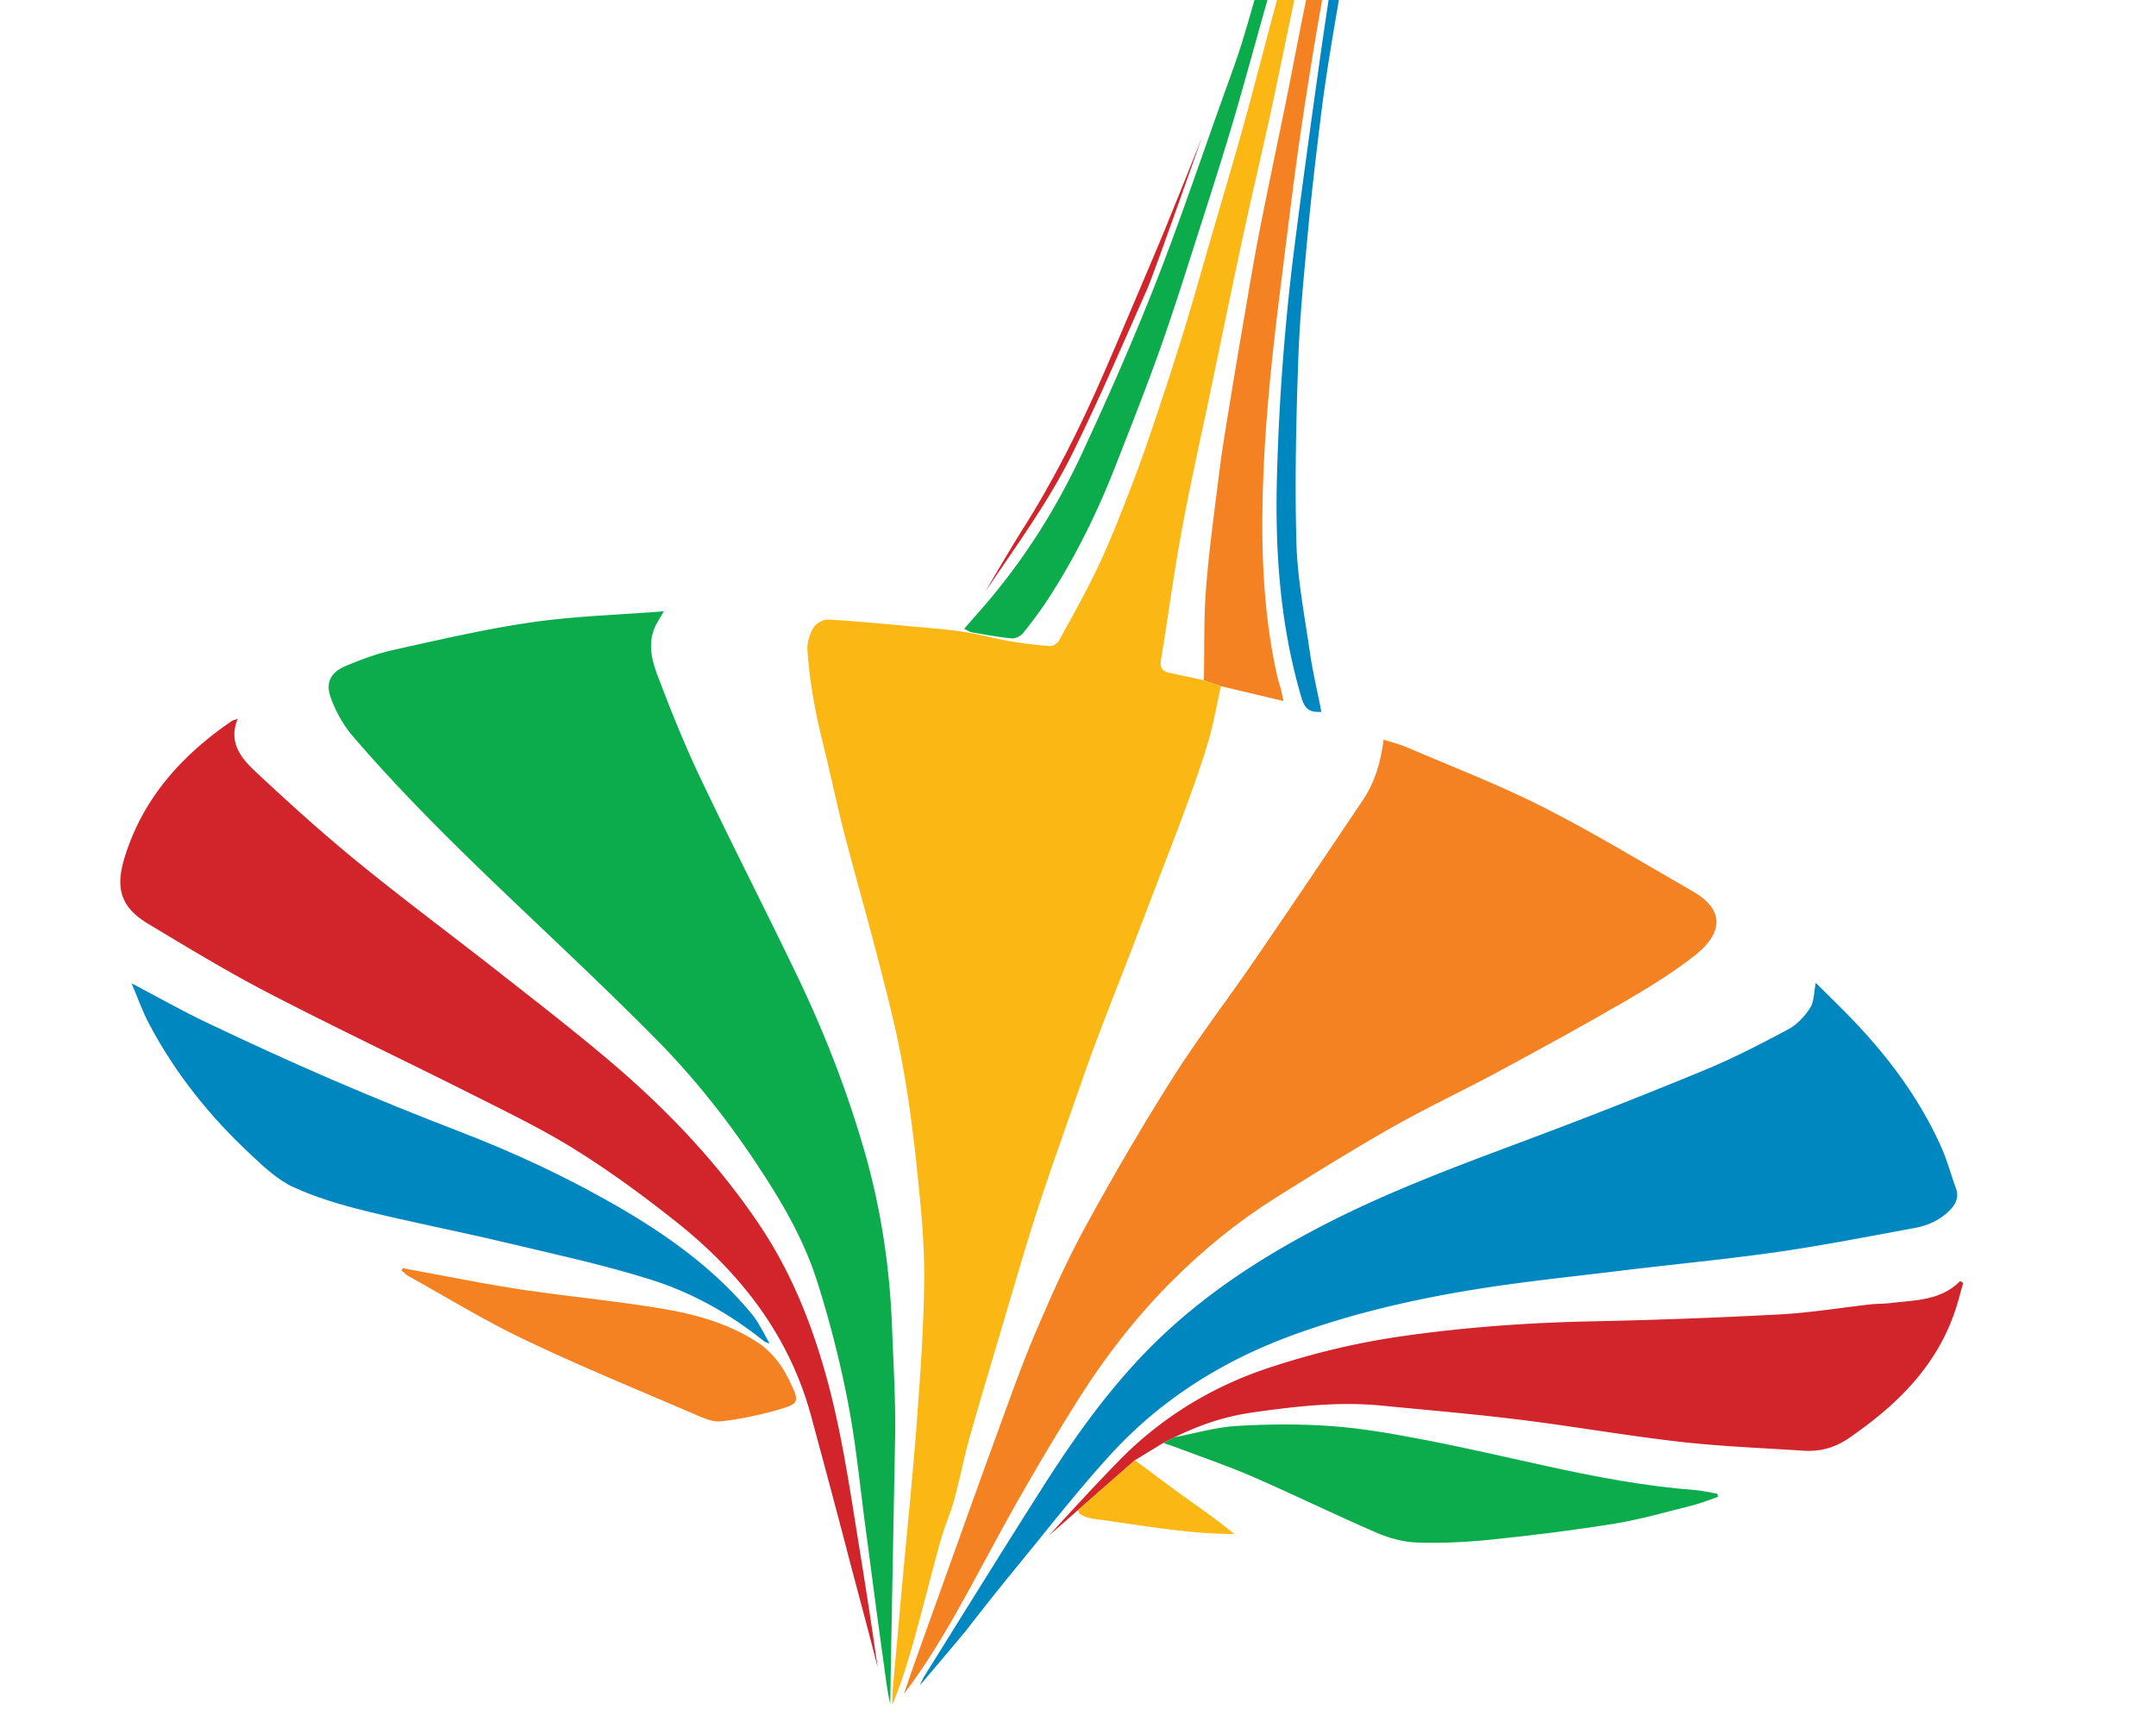 <svg width="569" height="456" fill="none" xmlns="http://www.w3.org/2000/svg"><path d="M235.448 450.128c.098.017.014-2.869.218-4.861.85-9.276 1.668-18.553 2.507-27.829 1.265-13.985 2.736-27.948 3.772-41.945.948-12.742 1.875-25.506 1.962-38.271.065-9.668-.938-19.37-1.94-28.995-.981-9.44-2.235-18.879-3.957-28.21-1.624-8.797-3.87-17.484-6.104-26.161-2.856-11.118-6.028-22.149-8.928-33.246-1.646-6.29-3.008-12.644-4.491-18.978-1.188-5.101-2.54-10.181-3.488-15.336-.894-4.873-1.58-9.8-1.907-14.738-.131-1.962.588-4.218 1.613-5.919.665-1.122 2.616-2.169 3.924-2.093 7.227.393 14.432 1.112 21.637 1.766 4.666.425 9.353.774 13.985 1.461 4.055.599 8.023 1.733 12.056 2.431 3.565.621 7.162 1.057 10.759 1.34.774.066 1.973-.686 2.376-1.395 3.27-5.908 6.562-11.816 9.538-17.865 2.42-4.938 4.545-10.029 6.584-15.152 2.561-6.453 5.047-12.939 7.303-19.501a1038.87 1038.87 0 0 0 9.189-28.046c2.573-8.274 4.883-16.634 7.303-24.951 2.965-10.225 6.017-20.417 8.862-30.674 2.943-10.606 5.647-21.278 8.503-31.906 2.921-10.91 6.017-21.778 8.807-32.723 7.226-28.296 12.242-57.164 20.373-85.23.512-1.744 1.984-5.101 1.984-5.101s-4.121 26.144-5.2 30.74c-2.119 9.026-4.436 18.016-6.496 27.054-1.199 5.243-2.169 10.551-3.39 15.784-2.922 12.535-6.061 25.027-8.862 37.595-3.009 13.495-5.668 27.055-8.59 40.56-2.311 10.694-4.861 21.321-7.172 32.015-2.943 13.669-5.756 27.37-8.612 41.061-2.583 12.372-5.384 24.701-7.673 37.127-2.104 11.369-3.608 22.858-5.494 34.271-.36 2.158.479 3.041 2.365 3.434l8.949 1.896c1.505.524 2.998 1.036 4.502 1.559-1.101 4.916-1.94 9.919-3.368 14.737-1.777 6.028-3.935 11.947-6.093 17.855-2.442 6.682-5.058 13.31-7.598 19.959-2.158 5.646-4.295 11.293-6.464 16.917-3.085 8.001-6.257 15.98-9.276 24.003-2.158 5.744-4.175 11.543-6.191 17.331-3.238 9.309-6.573 18.586-9.604 27.96-2.986 9.265-5.679 18.629-8.447 27.959-3.107 10.465-6.257 20.918-9.222 31.426-1.559 5.516-2.627 11.173-4.142 16.71-.905 3.347-2.366 6.53-3.325 9.865-1.679 5.854-3.172 11.762-4.731 17.648-2.416 9.113-4.716 17.951-8.306 26.662Z" fill="#FBB814"/><path d="M241.061 439.839c3.238-9.113 6.508-18.204 9.778-27.306 4.099-11.391 8.143-22.814 12.318-34.173 3.324-9.069 6.518-18.203 10.311-27.076 4.044-9.473 8.285-18.923 13.233-27.949 7.238-13.222 14.847-26.28 22.913-39.012 6.682-10.541 14.345-20.46 21.408-30.772 9.658-14.083 19.196-28.243 28.701-42.413 3.118-4.655 4.676-9.931 5.428-15.882 2.137.676 4.197 1.155 6.116 1.984 12.023 5.167 24.296 9.854 35.949 15.773 13.484 6.845 26.444 14.748 39.579 22.291 8.895 5.112 7.391 11.423.709 16.721-5.766 4.567-12.111 8.481-18.487 12.187-11.086 6.442-22.346 12.59-33.639 18.683-9.287 5.014-18.879 9.483-28.047 14.694-10.409 5.908-20.601 12.23-30.739 18.607-9.963 6.267-19.064 13.701-27.37 22.018-9.375 9.386-17.506 19.872-24.592 31.077-5.537 8.764-10.824 17.703-15.947 26.706-5.614 9.876-10.813 19.992-16.416 29.878-8.323 14.717-13.691 21.158-13.691 21.158s2.254-6.542 2.485-7.194Z" fill="#F48222"/><path d="M234.958 449.791c-.6-2.541-.831-4.176-1.45-8.699-.698-5.101-1.406-10.126-2.082-15.152-.981-7.368-1.929-14.737-2.921-22.105-1.515-11.217-2.562-22.532-4.709-33.628a282.148 282.148 0 0 0-8.176-32.08c-3.771-11.86-10.246-22.509-17.189-32.788-7.544-11.162-15.991-21.659-25.453-31.219-11.62-11.74-23.654-23.076-35.633-34.467-15.326-14.574-30.489-29.311-44.267-45.378-2.518-2.933-4.523-6.573-5.82-10.225-1.417-3.957.109-6.66 4.055-8.295 4.076-1.701 8.284-3.27 12.579-4.219 12.099-2.67 24.198-5.515 36.44-7.281 11.249-1.624 22.694-1.94 34.859-2.9-1.112 1.963-1.831 3.02-2.344 4.175-1.864 4.241-.883 8.568.589 12.481 3.444 9.135 7.085 18.226 11.26 27.044 8.372 17.648 17.288 35.034 25.747 52.638 7.183 14.944 13.167 30.379 17.746 46.327 4.349 15.151 6.649 30.63 7.237 46.37.338 9.156.905 18.323.84 27.48 0 0-1.363 71.016-1.308 71.921Z" fill="#0CAB4C"/><path d="M479.236 259.438c3.652 3.673 7.543 7.39 11.217 11.325 8.927 9.571 16.547 20.09 21.91 32.102 1.547 3.455 2.517 7.172 3.826 10.737.882 2.409-.033 4.24-1.646 5.875-2.573 2.605-5.81 4.033-9.32 4.676-12.012 2.202-24.014 4.578-36.102 6.312-13.702 1.962-27.502 3.248-41.236 4.927-13.114 1.602-26.281 2.932-39.318 5.068-15.98 2.616-31.731 6.279-47.024 11.816-18.716 6.78-35.143 17.07-48.54 31.753-8.676 9.505-16.59 19.719-24.765 29.671-4.437 5.396-8.775 10.878-13.059 16.394-1.495 1.927-12.394 14.737-12.394 14.737s.676-1.613 1.134-2.343c10.301-16.503 20.525-33.05 30.968-49.466 9.538-14.988 19.838-29.388 32.984-41.52 12.656-11.685 27.066-20.787 42.327-28.602 17.593-9.004 36.112-15.762 54.567-22.684a1444.434 1444.434 0 0 0 45.127-17.779c7.565-3.128 14.879-6.91 22.106-10.78 2.279-1.221 4.295-3.412 5.723-5.614 1.057-1.624.959-4 1.504-6.616l.011.011Z" fill="#0187BF"/><path d="M231.632 440.166c-1.94-7.892-5.722-21.758-7.772-29.628-3.183-12.241-6.474-24.46-9.766-36.669-5.767-21.364-18.651-37.878-35.634-51.362-8.524-6.769-17.353-13.244-26.575-19.01-8.709-5.44-18.029-9.942-27.229-14.574-17.898-9.015-36.026-17.593-53.815-26.826-10.813-5.614-21.256-11.958-31.71-18.236-7.237-4.35-8.785-9.342-6.224-17.604 4.84-15.599 15.087-26.935 28.276-35.95.338-.229.807-.294 1.559-.567-2.605 6.333 1.024 10.508 4.807 14.04 8.764 8.208 17.691 16.274 27 23.861 12.383 10.094 25.235 19.631 37.803 29.507 9.581 7.521 19.217 14.988 28.504 22.858 15.097 12.797 28.69 27.022 39.732 43.547 8.023 11.991 13.353 25.126 17.255 38.969 4.35 15.402 6.519 31.186 9.091 46.905a1616.44 1616.44 0 0 1 4.698 30.739Zm75.366-59.298c-2.496 1.526-4.992 3.041-7.489 4.567-2.108 1.842-22.64 19.849-22.64 19.849s16.035-17.702 21.932-23.13c10.486-9.669 22.618-16.689 36.211-21.169 11.097-3.662 22.357-6.42 33.944-8.131 17.048-2.507 34.151-3.728 51.362-4.088 16.493-.338 32.985-.948 49.455-1.831 8.012-.425 15.98-1.766 23.981-2.649 1.712-.185 3.445-.12 5.156-.338 6.475-.807 13.266-.578 18.433-5.843.261.186.512.36.774.545-.818 2.78-1.494 5.603-2.475 8.328-5.156 14.345-15.489 24.221-27.719 32.636-3.859 2.649-7.74 3.586-12.143 3.292-10.835-.719-21.714-1.123-32.494-2.354-14.095-1.614-28.102-4.077-42.185-5.821-12.121-1.504-24.297-2.518-36.451-3.717-11.271-1.123-22.444.174-33.573 1.733-9.199 1.286-16.04 3.957-24.068 8.11l-.011.011Z" fill="#D1242B"/><path d="M203.074 354.619s-1.025-.272-1.395-.578c-9.037-7.248-19.109-12.895-30.042-16.317-12.753-3.99-25.888-6.813-38.914-9.909-12.067-2.867-24.253-5.21-36.287-8.186-6.475-1.602-12.994-3.521-19.033-6.3-4.13-1.897-7.695-5.276-11.096-8.448-10.846-10.094-20.057-21.529-26.99-34.685-1.798-3.412-3.073-7.107-4.589-10.661 6.802 3.586 13.212 7.238 19.85 10.388 10.944 5.211 21.953 10.268 33.083 15.065 11.205 4.828 22.531 9.417 33.911 13.799 14.268 5.494 28.079 11.947 41.301 19.578 13.451 7.771 25.998 16.764 35.917 28.929 1.364 1.667 4.284 7.325 4.284 7.325Z" fill="#0187BF"/><path d="m306.998 380.867 2.845-1.471c5.494-1.047 10.966-2.682 16.503-3.009 8.372-.501 16.841-.566 25.202.044 8.099.599 16.165 2.038 24.155 3.575 10.748 2.06 21.419 4.535 32.102 6.889 13.091 2.889 26.248 5.407 39.644 6.421 1.952.152 3.87.643 5.81.981.044.261.098.534.142.795-2.234.763-4.425 1.679-6.704 2.246-6.834 1.711-13.636 3.706-20.58 4.829-10.791 1.755-21.67 3.085-32.559 4.218-6.475.676-13.037.981-19.534.774-3.608-.109-7.379-1.144-10.715-2.583-10.922-4.72-21.626-9.963-32.526-14.716-6.355-2.779-12.95-5.014-19.447-7.477-1.428-.545-2.888-1.014-4.338-1.516Z" fill="#0CAB4C"/><path d="M322.226 181.096c-1.504-.523-2.997-1.035-4.501-1.559.163-8.164-.055-16.361.588-24.482.829-10.464 2.289-20.885 3.597-31.306.633-5.025 1.461-10.028 2.279-15.032a2984.236 2984.236 0 0 1 4.033-24.122c1.351-7.848 2.638-15.697 4.164-23.512 2.223-11.37 4.654-22.706 6.954-34.053 1.722-8.513 3.303-17.07 5.069-25.572 2.038-9.832 4.24-19.632 6.3-29.464 1.221-5.853 2.267-11.74 3.488-17.593 1.548-7.434 3.249-14.836 4.796-22.27 1.875-9.014 3.641-18.04 5.472-27.055.022-.13.698-2.3.698-2.3s-2.692 21.457-4.611 31.568a3325.595 3325.595 0 0 0-5.733 30.794c-.807 4.458-1.352 8.949-2.082 13.418-.633 3.837-1.374 7.652-2.039 11.478-1.439 8.175-2.932 16.34-4.262 24.537-1.45 8.938-2.867 17.876-4.087 26.848-1.592 11.674-3.009 23.37-4.47 35.055-2.452 19.512-4.48 39.056-4.709 58.742-.174 14.65.731 29.181 3.968 43.515.24 1.057.621 2.082.894 3.139.24.927.414 1.864.687 3.172l-16.471-3.924-.022-.022ZM106.29 334.704c1.362.273 2.714.567 4.076.807 8.971 1.624 17.899 3.466 26.913 4.818 12.34 1.842 24.799 3.008 37.105 5.036 8.906 1.471 17.67 3.848 25.431 8.883 4 2.595 6.693 6.312 8.666 10.465 2.594 5.45 2.485 5.777-3.379 7.467-4.829 1.384-9.822 2.419-14.814 2.986-2.158.24-4.6-.85-6.726-1.766-15.02-6.463-30.172-12.677-44.942-19.707-10.497-4.993-20.449-11.108-30.63-16.754-.73-.404-1.341-1.036-2.006-1.559.098-.229.197-.447.306-.676Z" fill="#F48222"/><path d="M359.952-95.883s-4.317 18.874-6.802 28.09c-3.388 12.552-6.537 25.167-10.072 37.694-2.921 10.355-5.919 20.7-8.851 31.055-2.91 10.258-5.679 20.558-8.698 30.794-2.769 9.363-5.734 18.661-8.71 27.948-3.422 10.66-6.747 21.365-10.486 31.917-3.739 10.562-7.881 20.983-11.958 31.425-4.774 12.231-10.562 23.981-17.724 35.002-2.049 3.161-4.327 6.18-6.692 9.112-.633.774-2.017 1.45-2.976 1.352-3.499-.338-6.977-1.003-10.454-1.591-.577-.099-1.112-.491-2.082-.949 2.159-2.474 4.175-4.72 6.126-7.009 10.192-11.99 18.476-25.256 25.071-39.47 6.813-14.661 13.342-29.475 19.261-44.517 6.377-16.22 11.914-32.767 17.8-49.172 1.701-4.752 3.478-9.483 4.982-14.301 2.18-6.987 4.044-14.062 6.235-21.049 4.24-13.514 8.393-26.934 12.263-40.55a2027.783 2027.783 0 0 1 8.328-28.558l5.439-17.223Z" fill="#0CAB4C"/><path d="M348.572 30.824c-1.199 9.799-2.376 19.61-3.292 29.442-1.068 11.467-2.234 22.934-2.638 34.434-.567 16.132-.948 32.309-.501 48.43.261 9.636 2.136 19.25 3.521 28.832.774 5.341 2.038 10.617 3.074 15.925-3.031.24-4.361-.719-5.222-3.608-5.668-19.076-7.041-38.653-6.507-58.404a611.869 611.869 0 0 1 4.72-61.555c1.885-14.726 3.924-29.441 5.973-44.146a1443.955 1443.955 0 0 1 4.186-28.167c1.493-9.363 3.117-18.716 4.752-28.057 1.276-7.26 4.012-21.768 4.012-21.768-.835 29.56-8.459 59.253-12.078 88.642Z" fill="#0187BF"/><path d="M285.034 398.101c4.807-4.251 9.647-8.459 14.476-12.677 4.415 3.27 8.786 6.595 13.255 9.799 4.273 3.074 8.633 6.017 12.95 9.68-12.389 0-24.84-2.368-37.105-4.012-1.082-.141-5.379-1.18-3.576-2.79Z" fill="#FBB814"/><path d="M269.425 140.438c8.546-13.331 15.588-27.447 21.899-41.944 4.458-10.225 8.753-20.537 13.135-30.794 3.824-8.922 12.743-31.393 12.743-31.393s-12.797 36.287-14.313 39.688c-6.464 14.596-12.742 29.3-19.806 43.602-6.427 12.985-15.001 24.679-23.108 36.614 0 0 7.475-12.677 9.45-15.773Z" fill="#D1242B"/><path d="M234.357 448.657c.197.382.404.763.6 1.134-.196-.382-.403-.763-.6-1.134Z" fill="#FBB814"/><path d="m257.729 157.562.174-.054-.022.152-.152-.098Z" fill="#F48222"/></svg>